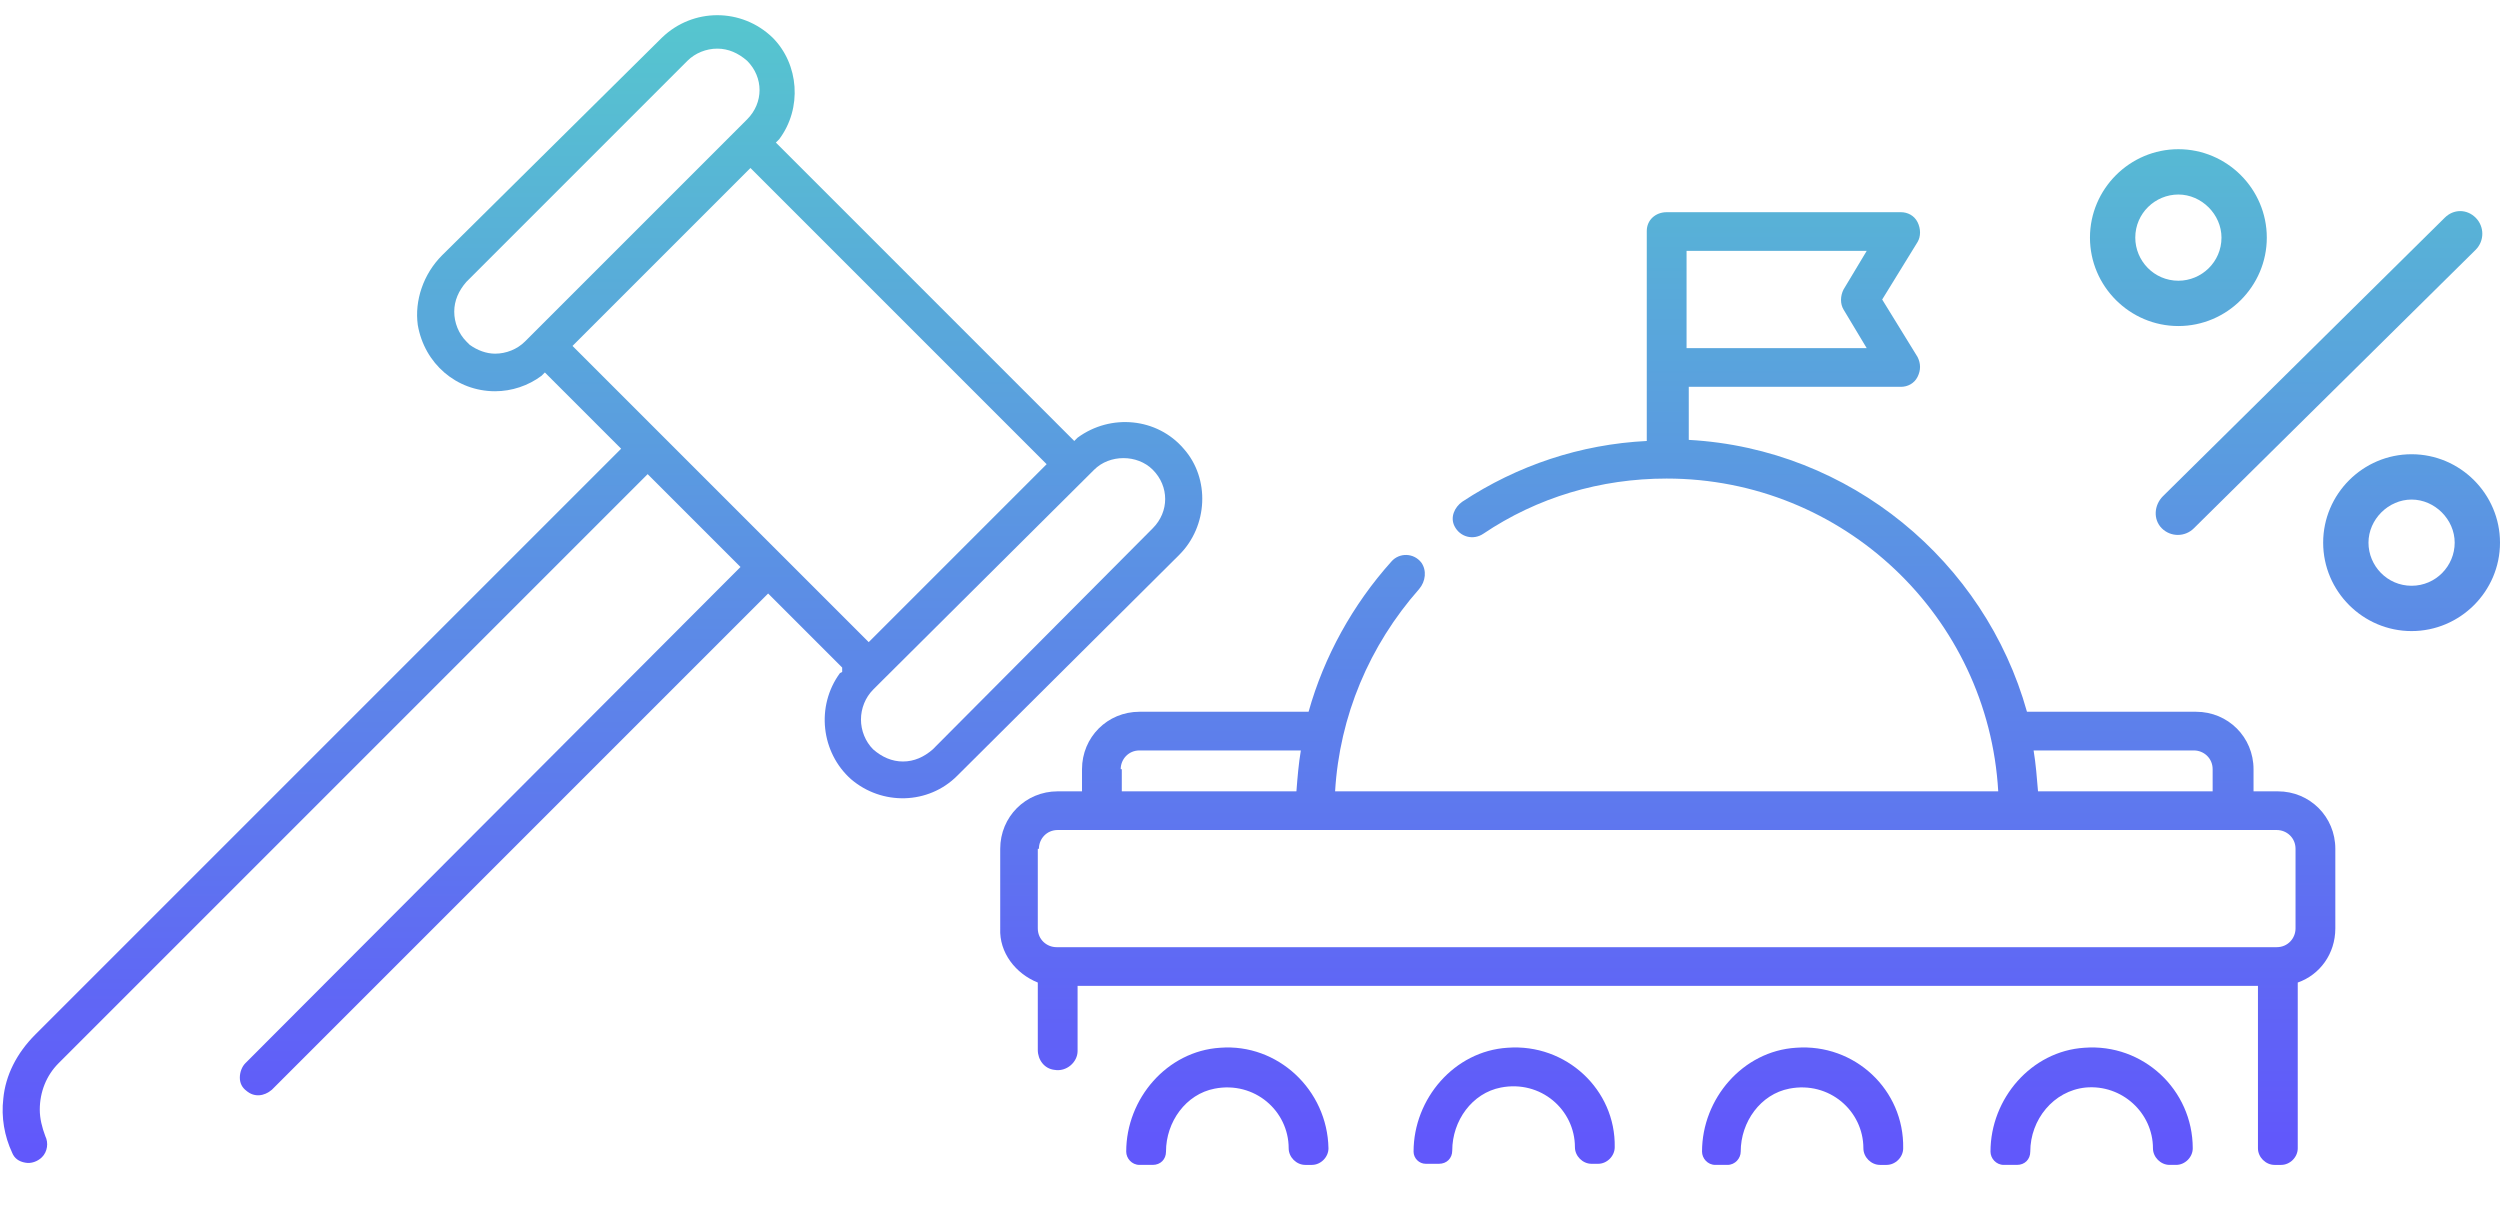 <?xml version="1.0" encoding="utf-8"?>
<!-- Generator: Adobe Illustrator 27.8.0, SVG Export Plug-In . SVG Version: 6.00 Build 0)  -->
<svg version="1.1" id="Layer_2_00000021082895932745933840000001003726081876843426_"
	 xmlns="http://www.w3.org/2000/svg" xmlns:xlink="http://www.w3.org/1999/xlink" x="0px" y="0px" viewBox="0 0 226.2 109.2"
	 style="enable-background:new 0 0 226.2 109.2;" xml:space="preserve">
<style type="text/css">
	.st0{fill:url(#SVGID_1_);}
	.st1{fill:url(#SVGID_00000098940293732778234730000013103132966535616924_);}
	.st2{fill:url(#SVGID_00000170257542041938139940000001530484857698640562_);}
	.st3{fill:url(#SVGID_00000088836629570835180170000010135760089992735385_);}
	.st4{fill:url(#SVGID_00000023258122471862082920000010853977652123188613_);}
	.st5{fill:url(#SVGID_00000150789344433154605900000001993490437797687722_);}
	.st6{fill:url(#SVGID_00000049938415997596164130000004724804992101597340_);}
	.st7{fill:url(#SVGID_00000029767433726233673600000002576397681774055304_);}
	.st8{fill:url(#SVGID_00000085212010957424732980000010626391985312145303_);}
	.st9{fill:url(#SVGID_00000156580177524380224680000013595504518678157232_);}
	.st10{fill:url(#SVGID_00000179616694083439962120000017025902288585622161_);}
	.st11{fill:url(#SVGID_00000009584388993917034660000012198114638376437436_);}
</style>
<linearGradient id="SVGID_1_" gradientUnits="userSpaceOnUse" x1="420.552" y1="79.738" x2="420.552" y2="-3.679" gradientTransform="matrix(1 0 0 -1 0 103.607)">
	<stop  offset="0" style="stop-color:#56C5CF"/>
	<stop  offset="1" style="stop-color:#6158FB"/>
</linearGradient>
<path class="st0" d="M391.1,104.7L454.6,42c1.3-1.3,1.3-3.4,0-4.7c-0.6-0.7-1.5-1-2.4-1s-1.7,0.3-2.3,1l-63.5,62.7
	c-1.3,1.3-1.3,3.4,0,4.7c0.6,0.6,1.5,1,2.4,1S390.5,105.3,391.1,104.7L391.1,104.7z"/>
<linearGradient id="SVGID_00000101083396533223566220000004465263487790250935_" gradientUnits="userSpaceOnUse" x1="388.796" y1="79.738" x2="388.796" y2="-3.679" gradientTransform="matrix(1 0 0 -1 0 103.607)">
	<stop  offset="0" style="stop-color:#56C5CF"/>
	<stop  offset="1" style="stop-color:#6158FB"/>
</linearGradient>
<path style="fill:url(#SVGID_00000101083396533223566220000004465263487790250935_);" d="M388.8,22.3c-10,0-18.2,8.2-18.2,18.2
	s8.2,18.2,18.2,18.2S407,50.5,407,40.5S398.8,22.3,388.8,22.3z M388.8,52c-6.4,0-11.5-5.2-11.5-11.5s5.2-11.5,11.5-11.5
	s11.5,5.2,11.5,11.5S395.2,52,388.8,52z"/>
<linearGradient id="SVGID_00000085241161033680671010000002861900454310191513_" gradientUnits="userSpaceOnUse" x1="441.428" y1="79.738" x2="441.428" y2="-3.679" gradientTransform="matrix(1 0 0 -1 0 103.607)">
	<stop  offset="0" style="stop-color:#56C5CF"/>
	<stop  offset="1" style="stop-color:#6158FB"/>
</linearGradient>
<path style="fill:url(#SVGID_00000085241161033680671010000002861900454310191513_);" d="M426.9,109.2c1.5,0,2.9-1,3.2-2.5
	c1.2-5.1,5.8-9,11.3-9c5.5,0,10.1,3.9,11.3,9c0.3,1.5,1.7,2.5,3.2,2.5l0,0c2.1,0,3.7-2,3.2-4.1C457.3,97,450.1,91,441.4,91
	s-15.9,6-17.7,14.1C423.2,107.2,424.8,109.2,426.9,109.2C426.9,109.2,426.9,109.2,426.9,109.2z"/>
<linearGradient id="SVGID_00000152964070043464721750000017781150632892326332_" gradientUnits="userSpaceOnUse" x1="209.827" y1="2.429" x2="209.827" y2="103.93">
	<stop  offset="0" style="stop-color:#56C5CF"/>
	<stop  offset="1" style="stop-color:#6158FB"/>
</linearGradient>
<path style="fill:url(#SVGID_00000152964070043464721750000017781150632892326332_);" d="M195.6,47.8c0.8,0.8,2.1,0.8,2.9,0
	L224,22.6c0.8-0.8,0.8-2.1,0-2.9c-0.4-0.4-0.9-0.6-1.4-0.6c-0.5,0-1,0.2-1.4,0.6l-25.5,25.2C194.9,45.7,194.8,47,195.6,47.8z"/>
<linearGradient id="SVGID_00000031897751504984141560000013443308011537982113_" gradientUnits="userSpaceOnUse" x1="197.073" y1="2.429" x2="197.073" y2="103.93">
	<stop  offset="0" style="stop-color:#56C5CF"/>
	<stop  offset="1" style="stop-color:#6158FB"/>
</linearGradient>
<path style="fill:url(#SVGID_00000031897751504984141560000013443308011537982113_);" d="M197.1,13.5c-4.4,0-8,3.6-8,8s3.6,8,8,8
	s8-3.6,8-8S201.5,13.5,197.1,13.5z M197.1,25.4c-2.2,0-3.9-1.8-3.9-3.9c0-2.2,1.8-3.9,3.9-3.9s3.9,1.8,3.9,3.9
	C201,23.7,199.2,25.4,197.1,25.4z"/>
<linearGradient id="SVGID_00000070798135664834527050000011198146866318109339_" gradientUnits="userSpaceOnUse" x1="218.208" y1="2.429" x2="218.208" y2="103.93">
	<stop  offset="0" style="stop-color:#56C5CF"/>
	<stop  offset="1" style="stop-color:#6158FB"/>
</linearGradient>
<path style="fill:url(#SVGID_00000070798135664834527050000011198146866318109339_);" d="M218.2,41.1c-4.4,0-8,3.6-8,8
	c0,4.4,3.6,8,8,8s8-3.6,8-8C226.2,44.7,222.6,41.1,218.2,41.1z M218.2,53c-2.2,0-3.9-1.8-3.9-3.9s1.8-3.9,3.9-3.9s3.9,1.8,3.9,3.9
	S220.4,53,218.2,53z"/>
<g>
	
		<linearGradient id="SVGID_00000183937275973530589730000016030129169571153061_" gradientUnits="userSpaceOnUse" x1="189.261" y1="1.429" x2="189.261" y2="102.93">
		<stop  offset="0" style="stop-color:#56C5CF"/>
		<stop  offset="1" style="stop-color:#6158FB"/>
	</linearGradient>
	<path style="fill:url(#SVGID_00000183937275973530589730000016030129169571153061_);" d="M188.6,94.8c-4.8,0.3-8.5,4.6-8.5,9.4v0
		c0,0.6,0.5,1.2,1.2,1.2h1.2c0.7,0,1.2-0.5,1.2-1.2l0,0c0-2.9,2.1-5.5,5-5.8c3.3-0.3,6.1,2.3,6.1,5.5l0,0c0,0.8,0.7,1.5,1.5,1.5h0.6
		c0.8,0,1.5-0.7,1.5-1.5l0,0C198.4,98.6,193.9,94.4,188.6,94.8z"/>
	
		<linearGradient id="SVGID_00000101809662407016725740000017363039567840546983_" gradientUnits="userSpaceOnUse" x1="163.167" y1="1.429" x2="163.167" y2="102.93">
		<stop  offset="0" style="stop-color:#56C5CF"/>
		<stop  offset="1" style="stop-color:#6158FB"/>
	</linearGradient>
	<path style="fill:url(#SVGID_00000101809662407016725740000017363039567840546983_);" d="M162.5,94.8c-4.8,0.3-8.5,4.6-8.5,9.4v0
		c0,0.6,0.5,1.2,1.2,1.2h1.1c0.7,0,1.2-0.6,1.2-1.2l0,0c0-2.7,1.8-5.2,4.4-5.7c3.6-0.7,6.7,2,6.7,5.4l0,0c0,0.8,0.7,1.5,1.5,1.5h0.6
		c0.8,0,1.5-0.7,1.5-1.5l0,0C172.3,98.6,167.8,94.4,162.5,94.8z"/>
	
		<linearGradient id="SVGID_00000055696750118353713930000010822097128266550442_" gradientUnits="userSpaceOnUse" x1="110.976" y1="1.429" x2="110.976" y2="102.93">
		<stop  offset="0" style="stop-color:#56C5CF"/>
		<stop  offset="1" style="stop-color:#6158FB"/>
	</linearGradient>
	<path style="fill:url(#SVGID_00000055696750118353713930000010822097128266550442_);" d="M110.4,94.8c-4.8,0.3-8.5,4.6-8.5,9.4l0,0
		c0,0.6,0.5,1.2,1.2,1.2h1.2c0.7,0,1.2-0.5,1.2-1.2l0,0c0-2.7,1.8-5.2,4.4-5.7c3.6-0.7,6.7,2,6.7,5.4l0,0c0,0.8,0.7,1.5,1.5,1.5h0.6
		c0.8,0,1.5-0.7,1.5-1.5l0,0C120.1,98.6,115.6,94.4,110.4,94.8z"/>
	
		<linearGradient id="SVGID_00000096767532038915028950000006881842726253683845_" gradientUnits="userSpaceOnUse" x1="137.07" y1="1.429" x2="137.07" y2="102.93">
		<stop  offset="0" style="stop-color:#56C5CF"/>
		<stop  offset="1" style="stop-color:#6158FB"/>
	</linearGradient>
	<path style="fill:url(#SVGID_00000096767532038915028950000006881842726253683845_);" d="M136.4,94.8c-4.8,0.3-8.5,4.6-8.5,9.4l0,0
		c0,0.6,0.5,1.1,1.1,1.1h1.2c0.7,0,1.2-0.5,1.2-1.2l0,0c0-2.7,1.8-5.2,4.4-5.7c3.6-0.7,6.7,2,6.7,5.4l0,0c0,0.8,0.7,1.5,1.5,1.5h0.6
		c0.8,0,1.5-0.7,1.5-1.5l0,0C146.2,98.6,141.7,94.4,136.4,94.8z"/>
	
		<linearGradient id="SVGID_00000055683583759968557500000013291260430612773511_" gradientUnits="userSpaceOnUse" x1="150.807" y1="1.429" x2="150.807" y2="102.93">
		<stop  offset="0" style="stop-color:#56C5CF"/>
		<stop  offset="1" style="stop-color:#6158FB"/>
	</linearGradient>
	<path style="fill:url(#SVGID_00000055683583759968557500000013291260430612773511_);" d="M93.9,88.9v6.1c0,0.9,0.6,1.7,1.5,1.8
		c1.1,0.2,2.1-0.7,2.1-1.7v-5.9h106.8v14.7c0,0.8,0.7,1.5,1.5,1.5h0.6c0.8,0,1.5-0.7,1.5-1.5v-15c2-0.7,3.4-2.6,3.4-4.9v-7.2
		c0-2.9-2.3-5.2-5.2-5.2h-2.2v-2c0-2.9-2.3-5.2-5.2-5.2h-15.3c-3.8-13.6-16-23.8-30.6-24.6V35H172c0.6,0,1.2-0.3,1.5-0.9
		c0.3-0.6,0.3-1.2,0-1.8l-3.2-5.2l3.2-5.2c0.3-0.5,0.3-1.2,0-1.8c-0.3-0.6-0.9-0.9-1.5-0.9h-21.2l0,0c-1,0-1.8,0.7-1.8,1.7v0.1v12.3
		v6.6c-6,0.3-11.7,2.2-16.7,5.5c-0.7,0.5-1.1,1.4-0.7,2.2c0.5,1,1.7,1.3,2.6,0.7c4.9-3.3,10.6-5,16.6-5c16,0,29.1,12.5,30,28.3h-60
		c0.4-6.8,3.1-13.2,7.6-18.3c0.6-0.7,0.7-1.7,0.2-2.4c-0.7-0.9-2-0.9-2.7-0.1c-3.5,3.9-6.1,8.6-7.5,13.6h-15.3
		c-2.9,0-5.2,2.3-5.2,5.2v2h-2.2c-2.9,0-5.2,2.3-5.2,5.2V84C90.4,86.2,91.9,88.1,93.9,88.9z M152.6,22.7h16.3l-2.1,3.5
		c-0.3,0.6-0.3,1.3,0,1.8l2.1,3.5h-16.3V22.7z M198.5,67.9c0.9,0,1.7,0.7,1.7,1.7v2h-15.8c-0.1-1.2-0.2-2.5-0.4-3.7H198.5z
		 M101.4,69.6c0-0.9,0.7-1.7,1.7-1.7h14.6c-0.2,1.2-0.3,2.4-0.4,3.7h-15.8V69.6z M94,76.8c0-0.9,0.7-1.7,1.7-1.7h4c0,0,0,0,0,0H202
		c0,0,0,0,0,0h4c0.9,0,1.7,0.7,1.7,1.7V84c0,0.9-0.7,1.7-1.7,1.7H95.6c-0.9,0-1.7-0.7-1.7-1.7V76.8z"/>
</g>
<linearGradient id="SVGID_00000174567858834047972440000011424877529564904120_" gradientUnits="userSpaceOnUse" x1="54.512" y1="2.429" x2="54.512" y2="103.93">
	<stop  offset="0" style="stop-color:#56C5CF"/>
	<stop  offset="1" style="stop-color:#6158FB"/>
</linearGradient>
<path style="fill:url(#SVGID_00000174567858834047972440000011424877529564904120_);" d="M106.7,50.2c2.6-2.6,2.8-6.9,0.4-9.6
	c-2.4-2.8-6.6-3.2-9.6-1l-0.3,0.3L70.2,12.9l0.3-0.3c2.1-2.8,1.8-6.8-0.6-9.2c-2.8-2.7-7.2-2.7-10,0L40,23.1
	c-1.7,1.7-2.5,4.1-2.2,6.3c0.6,3.5,3.5,6,7,6c1.5,0,3-0.5,4.2-1.4l0.3-0.3l6.9,6.9l-53,53c-1.7,1.7-2.7,3.7-2.9,5.8
	c-0.2,1.7,0.1,3.4,0.8,4.9c0.2,0.5,0.6,0.8,1.2,0.9c0.5,0.1,1.1-0.1,1.5-0.5c0.5-0.5,0.6-1.3,0.3-1.9c-0.3-0.8-0.5-1.6-0.5-2.4
	c0-1.6,0.6-3.1,1.7-4.2l53.3-53.3l8.4,8.4L22.2,96.2c-0.3,0.3-0.5,0.8-0.5,1.3c0,0.5,0.2,0.9,0.6,1.2c0.7,0.6,1.6,0.5,2.3-0.1
	l44.9-44.9l6.7,6.7v0.4L76,60.9c-2.2,3-1.7,7.2,1,9.6c2.8,2.4,7,2.3,9.6-0.3L106.7,50.2z M47.5,30.9c-0.7,0.7-1.7,1.1-2.7,1.1
	c-0.8,0-1.6-0.3-2.3-0.8l0,0l-0.3-0.3c-0.7-0.7-1.1-1.7-1.1-2.7s0.4-1.9,1.1-2.7l20-20c0.7-0.7,1.7-1.1,2.7-1.1c0,0,0,0,0,0
	c1,0,1.9,0.4,2.7,1.1c1.5,1.5,1.5,3.8,0,5.3l-0.8,0.8L47.5,30.9z M51.8,31.3l16.1-16.1l26.8,26.8L78.6,58.1L51.8,31.3z M81.7,68.9
	c-1,0-1.9-0.4-2.7-1.1c-0.7-0.7-1.1-1.7-1.1-2.7c0-1,0.4-2,1.1-2.7l0.8-0.8L99,42.5c1.4-1.4,3.9-1.4,5.3,0c1.5,1.5,1.5,3.8,0,5.3
	l-19.9,20C83.6,68.5,82.7,68.9,81.7,68.9z"/>
</svg>
